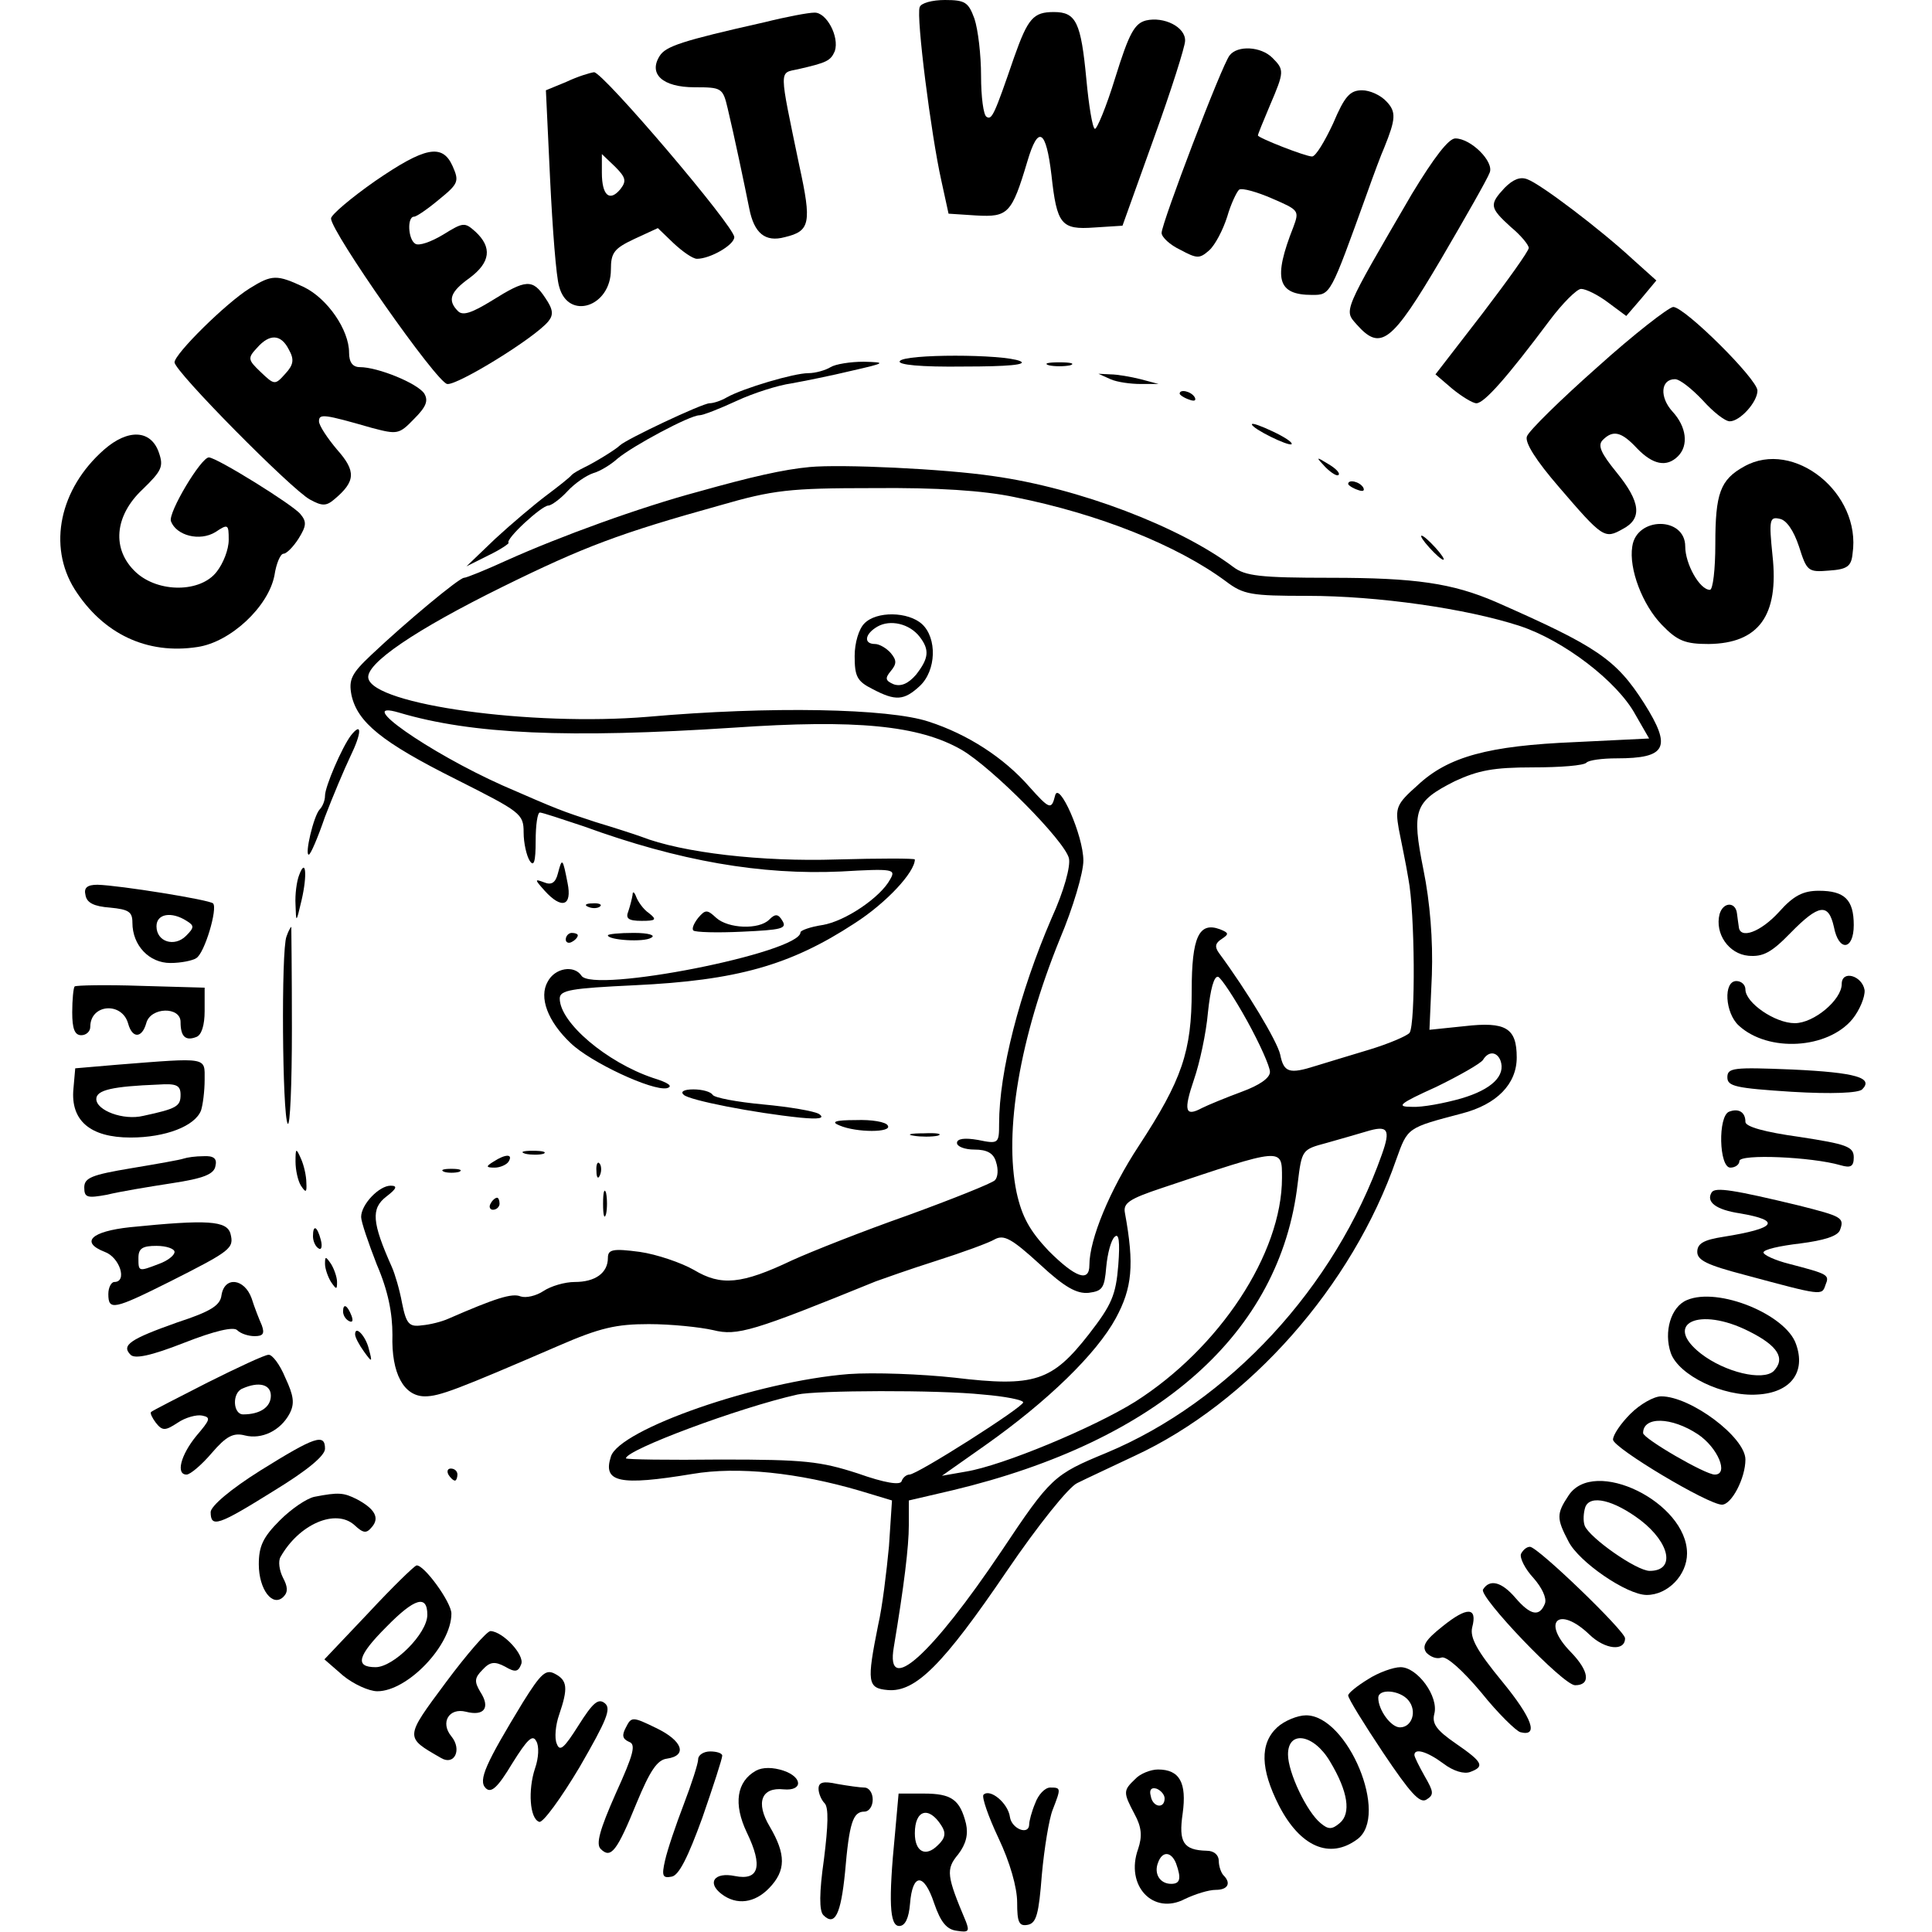 <?xml version="1.0" standalone="no"?>
<!DOCTYPE svg PUBLIC "-//W3C//DTD SVG 20010904//EN"
 "http://www.w3.org/TR/2001/REC-SVG-20010904/DTD/svg10.dtd">
<svg version="1.0" xmlns="http://www.w3.org/2000/svg"
 width="321pt" height="321pt" viewBox="0 0 321 321"
 preserveAspectRatio="xMidYMid meet">
<g transform="translate(0,321) scale(0.1,-0.1)"
fill="#000000" stroke="none">
<path d="M1528 3198 c-6 -16 19 -212 36 -288 l12 -55 46 -3 c53 -3 59 3 85 90
18 61 31 53 40 -23 9 -82 16 -91 71 -87 l47 3 52 145 c29 80 52 153 52 162 1
23 -35 41 -65 34 -19 -5 -28 -21 -51 -95 -15 -49 -31 -87 -34 -85 -4 2 -10 39
-14 82 -9 95 -17 112 -54 112 -34 0 -43 -10 -66 -75 -33 -96 -37 -105 -46 -99
-5 3 -9 33 -9 68 0 35 -5 77 -11 95 -10 27 -15 31 -49 31 -21 0 -40 -5 -42
-12z"/>
<path d="M1270 3173 c-138 -31 -164 -40 -174 -56 -19 -30 5 -52 58 -52 45 0
47 -1 55 -35 11 -46 28 -127 36 -167 8 -40 26 -56 59 -47 42 10 45 23 24 119
-34 164 -34 153 -2 160 48 11 54 14 61 30 8 24 -14 65 -34 64 -10 0 -47 -7
-83 -16z"/>
<path d="M2043 3118 c-13 -16 -113 -279 -113 -295 0 -7 14 -20 31 -28 28 -15
32 -15 48 -1 10 9 23 34 30 56 6 21 16 42 20 45 5 3 30 -4 55 -15 44 -19 45
-20 35 -47 -34 -86 -27 -113 31 -113 31 0 30 -1 91 168 11 31 24 66 29 77 19
47 20 59 4 76 -10 11 -28 19 -41 19 -20 0 -29 -10 -48 -55 -14 -30 -29 -55
-35 -55 -11 0 -90 31 -90 35 0 2 9 24 20 50 24 56 24 59 4 79 -19 19 -58 21
-71 4z"/>
<path d="M941 3074 l-34 -14 7 -148 c4 -82 10 -162 15 -178 15 -57 86 -34 86
28 0 28 5 35 39 51 l39 18 26 -25 c15 -14 32 -26 39 -26 22 0 62 23 62 36 0
18 -218 274 -233 274 -7 -1 -27 -7 -46 -16z m90 -178 c-18 -22 -31 -11 -31 27
l0 31 22 -21 c18 -18 19 -24 9 -37z"/>
<path d="M2346 2888 c-116 -199 -113 -193 -92 -217 40 -45 58 -31 140 108 41
70 78 135 81 144 8 18 -31 57 -57 57 -11 0 -35 -31 -72 -92z"/>
<path d="M623 2909 c-40 -28 -73 -56 -73 -62 0 -22 175 -272 193 -275 16 -3
145 76 168 104 9 11 8 20 -5 39 -21 32 -32 31 -88 -4 -34 -21 -49 -26 -57 -18
-18 18 -13 32 19 55 35 26 38 51 10 77 -18 16 -20 16 -54 -5 -20 -12 -40 -19
-46 -15 -12 7 -14 45 -2 45 4 0 23 13 42 29 32 26 33 30 22 55 -17 38 -46 32
-129 -25z"/>
<path d="M2500 2898 c-26 -28 -25 -33 10 -65 17 -14 30 -30 30 -35 0 -5 -35
-54 -77 -109 l-78 -101 28 -24 c16 -13 34 -24 40 -24 13 0 51 43 122 138 21
28 45 52 52 52 8 0 28 -10 44 -22 l31 -23 25 29 25 30 -39 35 c-54 50 -153
125 -175 133 -12 5 -24 0 -38 -14z"/>
<path d="M415 2731 c-39 -24 -125 -109 -125 -123 0 -15 195 -212 225 -228 20
-11 27 -11 40 0 36 30 37 47 5 83 -16 19 -30 40 -30 47 0 13 8 12 88 -11 42
-11 45 -11 70 15 20 20 24 30 17 42 -11 17 -77 44 -107 44 -12 0 -18 8 -18 24
0 38 -36 90 -75 109 -45 21 -53 21 -90 -2z m65 -102 c9 -16 8 -25 -6 -40 -17
-19 -18 -19 -41 3 -21 20 -22 23 -6 40 21 24 40 23 53 -3z"/>
<path d="M2654 2600 c-61 -54 -114 -106 -117 -115 -4 -10 15 -40 53 -84 73
-85 76 -87 106 -70 33 17 30 45 -10 94 -26 32 -32 45 -23 54 17 17 31 14 57
-14 26 -27 49 -32 68 -13 18 18 14 49 -9 74 -22 24 -20 54 4 54 8 0 28 -16 46
-35 17 -19 37 -35 45 -35 17 0 46 32 46 51 0 19 -121 139 -140 139 -8 -1 -65
-45 -126 -100z"/>
<path d="M1495 2610 c-4 -6 34 -10 107 -9 72 0 106 3 93 9 -28 12 -193 12
-200 0z"/>
<path d="M1380 2600 c-8 -5 -25 -10 -37 -10 -24 0 -108 -25 -135 -40 -10 -6
-23 -10 -29 -10 -12 0 -139 -60 -149 -70 -7 -7 -43 -29 -60 -37 -8 -4 -17 -9
-20 -12 -3 -4 -22 -19 -42 -34 -20 -15 -59 -48 -85 -72 l-48 -46 36 18 c21 10
35 20 34 21 -6 6 55 62 66 62 5 0 20 11 32 24 12 13 31 26 43 30 11 3 29 14
40 24 25 21 120 72 136 72 6 0 34 11 62 24 28 13 69 26 91 29 22 4 67 13 100
21 57 13 58 14 20 15 -22 0 -47 -4 -55 -9z"/>
<path d="M1743 2603 c9 -2 25 -2 35 0 9 3 1 5 -18 5 -19 0 -27 -2 -17 -5z"/>
<path d="M1845 2580 c11 -5 34 -8 50 -8 l30 0 -30 8 c-16 4 -39 8 -50 8 l-20
1 20 -9z"/>
<path d="M1960 2556 c0 -2 7 -7 16 -10 8 -3 12 -2 9 4 -6 10 -25 14 -25 6z"/>
<path d="M2080 2505 c0 -7 61 -37 66 -33 2 3 -12 12 -31 21 -19 9 -35 15 -35
12z"/>
<path d="M173 2463 c-74 -65 -94 -160 -49 -232 47 -74 120 -109 204 -96 55 8
118 67 128 119 3 20 10 36 15 36 5 0 16 11 25 25 13 21 14 28 3 41 -12 15
-139 94 -152 94 -13 0 -68 -92 -63 -106 9 -24 48 -34 74 -18 21 14 22 13 22
-13 0 -16 -9 -39 -20 -53 -27 -35 -97 -35 -134 -1 -41 38 -36 94 11 138 32 31
35 38 27 61 -13 38 -51 40 -91 5z"/>
<path d="M2202 2434 c10 -10 20 -16 22 -13 3 3 -5 11 -17 18 -21 13 -21 12 -5
-5z"/>
<path d="M2898 2435 c-40 -22 -48 -45 -48 -129 0 -42 -4 -76 -9 -76 -17 0 -41
43 -41 72 0 50 -81 50 -88 0 -6 -37 17 -97 49 -130 26 -27 39 -32 78 -32 83 1
117 47 106 147 -6 59 -5 65 12 61 11 -2 23 -19 32 -46 13 -41 15 -43 50 -40
30 2 37 7 39 28 15 101 -98 191 -180 145z"/>
<path d="M1345 2434 c-43 -4 -96 -16 -185 -41 -97 -26 -229 -74 -318 -114 -35
-16 -67 -29 -71 -29 -8 0 -97 -74 -154 -128 -33 -31 -38 -41 -33 -67 10 -45
50 -78 174 -140 107 -54 112 -57 112 -88 0 -18 5 -39 10 -47 7 -11 10 -2 10
33 0 26 3 47 7 47 4 0 37 -11 73 -23 159 -58 295 -81 427 -75 87 5 92 4 82
-13 -16 -30 -75 -70 -113 -76 -20 -3 -36 -9 -36 -12 0 -34 -346 -102 -364 -72
-12 18 -44 13 -56 -10 -15 -26 0 -66 38 -102 33 -32 136 -80 160 -75 11 3 3 9
-23 17 -77 26 -155 92 -155 132 0 14 19 17 124 22 170 8 259 33 366 103 53 34
100 85 100 106 0 2 -59 2 -130 0 -124 -4 -256 11 -325 38 -11 4 -45 15 -75 24
-58 19 -61 20 -155 61 -123 55 -250 144 -172 121 121 -36 281 -43 556 -25 203
14 308 4 379 -37 51 -30 171 -151 178 -180 3 -13 -8 -54 -29 -100 -53 -123
-87 -255 -87 -341 0 -33 -1 -34 -35 -27 -23 4 -35 2 -35 -5 0 -6 13 -11 29
-11 21 0 32 -6 36 -21 4 -12 3 -25 -2 -30 -5 -5 -70 -31 -144 -58 -74 -26
-160 -60 -193 -75 -84 -40 -118 -43 -163 -16 -21 12 -62 26 -90 30 -45 6 -53
4 -53 -10 0 -25 -21 -40 -55 -40 -17 0 -40 -7 -52 -15 -12 -8 -29 -12 -38 -9
-14 6 -42 -3 -120 -37 -11 -5 -31 -10 -44 -11 -21 -3 -26 2 -33 37 -4 22 -12
49 -17 60 -33 74 -35 97 -9 117 17 13 19 18 7 18 -19 0 -49 -31 -49 -52 0 -8
12 -43 26 -79 19 -44 26 -81 26 -117 -2 -64 19 -102 54 -102 24 0 53 11 222
84 69 30 96 36 150 36 37 0 85 -5 107 -10 40 -10 66 -2 270 81 11 4 56 20 100
34 44 14 88 30 98 36 15 8 28 1 74 -41 42 -39 62 -50 82 -48 23 3 26 8 29 43
2 22 8 45 14 50 7 7 9 -8 6 -47 -4 -50 -11 -66 -49 -115 -61 -78 -90 -88 -223
-72 -55 6 -134 9 -176 6 -152 -12 -381 -92 -395 -137 -14 -43 14 -49 135 -29
76 13 177 2 279 -28 l53 -16 -5 -76 c-4 -42 -11 -101 -18 -131 -19 -95 -18
-105 16 -108 46 -4 92 42 198 198 51 75 103 140 117 146 14 7 57 27 95 45 190
88 362 282 435 493 19 53 18 52 109 76 58 15 91 49 91 93 0 49 -18 60 -87 52
l-58 -6 4 91 c2 58 -3 121 -14 175 -20 100 -15 113 52 147 39 18 64 23 130 23
45 0 85 3 89 8 4 4 26 7 50 7 83 0 92 18 46 91 -47 74 -79 95 -247 169 -72 31
-133 40 -274 40 -118 0 -142 3 -162 18 -89 67 -256 131 -399 151 -81 12 -252
20 -305 15z m341 -50 c140 -28 270 -80 351 -140 29 -22 42 -24 135 -24 117 0
264 -21 353 -50 73 -24 162 -92 192 -147 l23 -40 -123 -6 c-144 -6 -211 -24
-262 -72 -35 -31 -37 -37 -31 -72 4 -21 12 -58 16 -83 11 -56 12 -241 2 -256
-4 -5 -34 -18 -67 -28 -33 -10 -73 -22 -89 -27 -44 -14 -53 -11 -59 19 -5 22
-54 104 -102 169 -7 10 -6 16 5 23 12 8 12 10 -3 16 -35 13 -47 -13 -47 -102
0 -101 -16 -148 -88 -258 -48 -73 -82 -155 -82 -198 0 -29 -23 -21 -68 24 -31
33 -44 56 -53 97 -21 101 5 256 72 421 22 52 39 110 39 130 0 42 -41 134 -47
108 -6 -24 -9 -23 -43 15 -42 48 -102 87 -167 108 -66 22 -263 26 -467 8 -193
-16 -455 20 -464 64 -5 24 77 80 223 152 136 67 195 89 360 135 90 26 116 29
256 29 106 1 183 -4 235 -15z m386 -870 c21 -38 38 -76 38 -85 0 -10 -17 -22
-47 -33 -27 -10 -56 -22 -66 -27 -28 -15 -31 -5 -13 48 9 26 20 76 23 111 4
38 10 61 17 59 5 -2 27 -35 48 -73z m421 -66 c9 -25 -14 -48 -65 -63 -28 -8
-65 -15 -82 -14 -27 0 -22 5 40 33 39 19 74 39 78 45 9 15 23 14 29 -1z m-197
-156 c-78 -221 -254 -411 -458 -496 -87 -36 -92 -40 -174 -163 -117 -174 -193
-242 -179 -160 17 102 25 167 25 203 l0 41 73 17 c342 82 544 261 573 509 7
57 7 57 48 68 22 6 52 15 66 19 36 11 41 4 26 -38z m-166 -39 c0 -126 -104
-283 -244 -372 -69 -43 -220 -106 -281 -116 l-40 -7 71 50 c105 74 186 153
218 212 27 50 31 88 15 175 -3 16 7 23 61 41 203 68 200 68 200 17z m-497
-360 c37 -3 67 -9 67 -13 0 -8 -176 -120 -189 -120 -5 0 -11 -5 -13 -11 -2 -7
-28 -3 -73 13 -62 20 -88 23 -227 23 -87 -1 -158 0 -158 2 0 14 187 84 285
106 31 7 233 8 308 0z"/>
<path d="M1436 2174 c-9 -9 -16 -32 -16 -54 0 -34 4 -42 30 -55 38 -20 52 -19
78 5 28 26 29 80 4 103 -23 21 -76 22 -96 1z m92 -22 c17 -22 15 -36 -6 -63
-13 -15 -25 -20 -37 -16 -14 6 -15 10 -5 22 10 12 10 18 0 30 -7 8 -19 15 -26
15 -20 0 -17 17 4 29 21 12 53 5 70 -17z"/>
<path d="M2240 2406 c0 -2 7 -7 16 -10 8 -3 12 -2 9 4 -6 10 -25 14 -25 6z"/>
<path d="M2375 2300 c10 -11 20 -20 23 -20 3 0 -3 9 -13 20 -10 11 -20 20 -23
20 -3 0 3 -9 13 -20z"/>
<path d="M583 1988 c-15 -20 -43 -85 -43 -100 0 -8 -4 -18 -9 -23 -10 -11 -25
-75 -18 -75 3 0 15 28 27 63 13 34 32 79 42 100 19 39 20 59 1 35z"/>
<path d="M927 1759 c-4 -16 -11 -20 -23 -15 -16 6 -16 5 1 -14 28 -31 46 -26
38 13 -8 41 -9 43 -16 16z"/>
<path d="M497 1756 c-4 -10 -7 -32 -6 -49 1 -31 1 -31 10 7 10 43 7 72 -4 42z"/>
<path d="M142 1723 c2 -13 14 -19 41 -21 31 -3 37 -7 37 -25 0 -38 28 -67 63
-67 18 0 37 4 43 8 14 8 36 83 28 91 -6 6 -155 30 -192 31 -17 0 -23 -5 -20
-17z m168 -43 c13 -8 13 -11 -1 -25 -19 -19 -49 -10 -49 16 0 21 25 25 50 9z"/>
<path d="M1051 1723 c-1 -6 -4 -18 -7 -27 -5 -12 0 -16 22 -16 24 0 26 2 12
13 -9 6 -18 19 -21 27 -3 8 -6 10 -6 3z"/>
<path d="M2956 1695 c-31 -34 -65 -46 -67 -25 -1 6 -2 15 -3 22 -2 20 -23 20
-29 -1 -8 -32 15 -66 48 -69 24 -2 38 5 70 38 47 48 63 50 72 10 8 -42 33 -39
33 3 0 42 -15 57 -58 57 -26 0 -42 -8 -66 -35z"/>
<path d="M978 1703 c7 -3 16 -2 19 1 4 3 -2 6 -13 5 -11 0 -14 -3 -6 -6z"/>
<path d="M1160 1685 c-7 -9 -11 -18 -8 -21 3 -3 40 -4 81 -2 65 3 75 5 67 18
-7 12 -12 12 -22 2 -17 -17 -68 -15 -88 3 -15 14 -18 14 -30 0z"/>
<path d="M476 1654 c-9 -22 -7 -297 2 -311 4 -6 7 65 7 158 0 93 -1 169 -1
169 -1 0 -5 -7 -8 -16z"/>
<path d="M940 1649 c0 -5 5 -7 10 -4 6 3 10 8 10 11 0 2 -4 4 -10 4 -5 0 -10
-5 -10 -11z"/>
<path d="M1010 1656 c0 -8 60 -12 72 -4 8 4 -4 8 -29 8 -24 0 -43 -2 -43 -4z"/>
<path d="M3060 1575 c0 -26 -46 -65 -78 -65 -33 0 -82 34 -82 56 0 8 -7 14
-15 14 -22 0 -19 -53 4 -74 49 -45 148 -39 189 11 12 15 21 37 20 48 -4 24
-38 34 -38 10z"/>
<path d="M124 1571 c-2 -2 -4 -22 -4 -43 0 -27 4 -38 15 -38 8 0 15 6 15 14 0
38 53 42 63 5 7 -25 23 -24 30 1 7 27 57 28 57 2 0 -24 8 -32 26 -25 9 3 14
20 14 43 l0 39 -106 3 c-58 2 -108 1 -110 -1z"/>
<path d="M195 1441 l-70 -6 -3 -34 c-5 -53 28 -81 95 -81 58 0 107 19 117 45
3 9 6 32 6 51 0 38 7 37 -145 25z m105 -50 c0 -19 -6 -23 -62 -35 -33 -8 -78
9 -78 28 0 15 27 21 103 24 30 2 37 -1 37 -17z"/>
<path d="M2870 1420 c0 -15 14 -18 107 -24 67 -4 111 -2 117 4 19 19 -9 28
-116 33 -98 4 -108 3 -108 -13z"/>
<path d="M1136 1391 c9 -9 116 -30 194 -38 31 -3 41 -1 31 6 -8 5 -50 12 -93
16 -43 4 -81 11 -84 16 -3 5 -17 9 -32 9 -16 0 -22 -4 -16 -9z"/>
<path d="M2873 1363 c-19 -7 -17 -93 2 -93 8 0 15 5 15 11 0 12 120 7 168 -7
17 -5 22 -2 22 13 0 18 -12 22 -90 34 -58 8 -90 17 -90 25 0 16 -11 23 -27 17z"/>
<path d="M1395 1340 c28 -12 88 -12 80 0 -3 6 -27 10 -53 9 -35 0 -42 -3 -27
-9z"/>
<path d="M1518 1323 c12 -2 30 -2 40 0 9 3 -1 5 -23 4 -22 0 -30 -2 -17 -4z"/>
<path d="M491 1280 c0 -14 4 -32 9 -40 8 -12 10 -12 9 5 0 11 -4 29 -9 40 -8
18 -9 18 -9 -5z"/>
<path d="M873 1293 c9 -2 23 -2 30 0 6 3 -1 5 -18 5 -16 0 -22 -2 -12 -5z"/>
<path d="M305 1285 c-5 -2 -45 -9 -87 -16 -66 -11 -78 -16 -78 -32 0 -17 5
-18 38 -12 20 5 68 13 107 19 53 8 71 15 73 29 3 12 -3 17 -20 16 -13 0 -27
-2 -33 -4z"/>
<path d="M820 1280 c-13 -8 -13 -10 2 -10 9 0 20 5 23 10 8 13 -5 13 -25 0z"/>
<path d="M991 1264 c0 -11 3 -14 6 -6 3 7 2 16 -1 19 -3 4 -6 -2 -5 -13z"/>
<path d="M738 1263 c6 -2 18 -2 25 0 6 3 1 5 -13 5 -14 0 -19 -2 -12 -5z"/>
<path d="M1002 1210 c0 -19 2 -27 5 -17 2 9 2 25 0 35 -3 9 -5 1 -5 -18z"/>
<path d="M2844 1229 c-10 -16 7 -29 47 -35 70 -12 60 -25 -28 -39 -32 -5 -43
-11 -43 -25 0 -14 17 -22 78 -38 130 -35 129 -35 135 -17 7 17 5 18 -60 35
-24 6 -43 15 -43 19 0 5 27 11 61 15 39 5 62 12 66 22 8 21 3 23 -68 41 -108
26 -139 31 -145 22z"/>
<path d="M815 1210 c-3 -5 -1 -10 4 -10 6 0 11 5 11 10 0 6 -2 10 -4 10 -3 0
-8 -4 -11 -10z"/>
<path d="M216 1171 c-65 -7 -83 -25 -42 -41 25 -9 38 -50 16 -50 -5 0 -10 -9
-10 -20 0 -28 9 -26 103 21 101 51 106 55 100 79 -6 22 -38 24 -167 11z m74
-41 c0 -6 -12 -15 -26 -20 -34 -13 -34 -13 -34 10 0 16 7 20 30 20 17 0 30 -5
30 -10z"/>
<path d="M520 1156 c0 -8 4 -17 9 -20 5 -4 7 3 4 14 -6 23 -13 26 -13 6z"/>
<path d="M540 1110 c0 -8 5 -22 10 -30 9 -13 10 -13 10 0 0 8 -5 22 -10 30 -9
13 -10 13 -10 0z"/>
<path d="M368 1058 c-2 -17 -18 -27 -73 -45 -79 -28 -94 -38 -78 -54 7 -7 33
-2 89 20 51 20 82 27 88 21 6 -6 19 -10 29 -10 14 0 17 4 12 18 -4 9 -12 29
-17 45 -12 33 -45 37 -50 5z"/>
<path d="M2803 1050 c-27 -11 -39 -53 -27 -88 13 -37 87 -73 144 -69 55 3 81
37 64 84 -17 49 -129 95 -181 73z m103 -52 c48 -24 61 -45 41 -66 -18 -17 -81
-2 -121 29 -64 50 -3 79 80 37z"/>
<path d="M570 1031 c0 -6 4 -13 10 -16 6 -3 7 1 4 9 -7 18 -14 21 -14 7z"/>
<path d="M590 993 c0 -5 7 -18 15 -29 13 -18 14 -18 8 4 -5 22 -23 41 -23 25z"/>
<path d="M345 913 c-49 -25 -92 -47 -94 -49 -2 -2 2 -10 8 -18 11 -14 16 -13
36 0 13 9 32 14 41 12 15 -3 13 -7 -10 -34 -26 -32 -34 -64 -16 -64 6 0 25 16
42 36 24 28 36 34 55 29 28 -7 59 8 74 36 9 17 7 30 -7 60 -9 22 -22 39 -28
38 -6 0 -51 -21 -101 -46z m105 -22 c0 -19 -18 -31 -46 -31 -17 0 -19 36 -1
43 27 12 47 7 47 -12z"/>
<path d="M2709 861 c-16 -16 -29 -35 -29 -43 1 -14 158 -108 181 -108 16 0 39
44 39 75 0 37 -91 105 -140 105 -12 0 -35 -13 -51 -29z m112 -34 c33 -22 52
-67 28 -67 -16 0 -119 60 -119 69 0 28 47 27 91 -2z"/>
<path d="M433 767 c-51 -32 -82 -59 -83 -69 0 -27 12 -23 105 35 54 33 85 58
85 70 0 26 -17 20 -107 -36z"/>
<path d="M745 760 c3 -5 8 -10 11 -10 2 0 4 5 4 10 0 6 -5 10 -11 10 -5 0 -7
-4 -4 -10z"/>
<path d="M2606 725 c-20 -30 -20 -38 0 -76 17 -34 97 -89 130 -89 35 0 67 33
67 69 0 85 -155 161 -197 96z m120 -41 c49 -38 58 -84 15 -84 -22 0 -100 55
-108 75 -3 8 -2 22 1 31 8 21 47 12 92 -22z"/>
<path d="M522 723 c-13 -3 -38 -20 -57 -39 -28 -28 -35 -43 -35 -73 0 -42 23
-72 41 -54 8 8 7 17 -1 32 -6 12 -8 27 -4 34 31 55 92 81 123 53 15 -14 20
-14 29 -3 13 15 5 30 -25 46 -22 11 -30 12 -71 4z"/>
<path d="M2527 628 c-2 -7 7 -25 21 -40 14 -16 22 -33 19 -42 -9 -23 -24 -20
-49 9 -23 27 -43 32 -54 14 -7 -12 133 -159 153 -159 26 0 24 23 -7 55 -50 51
-20 78 31 29 26 -25 59 -28 59 -6 0 12 -145 152 -158 152 -6 0 -12 -6 -15 -12z"/>
<path d="M612 530 l-73 -77 31 -27 c17 -14 43 -26 57 -26 50 0 123 76 123 129
0 19 -46 82 -58 80 -4 -1 -40 -36 -80 -79z m98 -3 c0 -31 -56 -87 -86 -87 -35
0 -30 19 18 67 47 48 68 54 68 20z"/>
<path d="M2397 508 c-29 -23 -35 -33 -27 -44 7 -7 17 -11 25 -8 8 3 35 -21 66
-58 28 -35 58 -64 65 -66 31 -8 20 23 -30 84 -42 51 -54 73 -50 90 9 34 -8 35
-49 2z"/>
<path d="M741 415 c-69 -93 -69 -91 -8 -126 22 -13 35 14 17 36 -19 23 -4 48
24 41 31 -8 41 7 24 33 -10 17 -10 23 4 37 12 13 20 14 37 5 17 -10 22 -9 27
4 6 15 -30 54 -51 55 -6 0 -39 -38 -74 -85z"/>
<path d="M869 382 c-62 -102 -75 -130 -62 -143 9 -9 20 1 44 41 25 40 34 49
40 37 5 -8 4 -28 -2 -45 -12 -36 -9 -84 7 -89 6 -2 36 39 67 91 45 78 53 97
42 106 -11 9 -20 1 -44 -37 -24 -38 -31 -44 -36 -30 -4 9 -2 31 4 48 15 44 14
57 -7 68 -15 8 -23 1 -53 -47z"/>
<path d="M2273 420 c-18 -11 -33 -23 -33 -27 0 -5 26 -47 58 -95 45 -67 61
-85 72 -78 13 8 12 13 -3 39 -9 16 -17 32 -17 35 0 12 21 6 48 -14 17 -13 35
-18 45 -14 24 9 21 16 -24 47 -32 22 -40 33 -36 49 8 29 -28 78 -56 78 -12 0
-37 -9 -54 -20z m67 -35 c15 -18 6 -45 -14 -45 -15 0 -36 29 -36 49 0 16 36
13 50 -4z"/>
<path d="M1040 340 c-7 -13 -6 -19 5 -24 12 -4 8 -20 -22 -86 -27 -61 -33 -84
-25 -92 17 -17 27 -4 60 77 22 53 34 71 50 73 35 5 26 30 -18 51 -39 19 -41
19 -50 1z"/>
<path d="M2122 340 c-29 -27 -28 -69 3 -130 35 -68 84 -90 130 -56 54 39 -16
206 -85 206 -14 0 -36 -9 -48 -20z m88 -57 c30 -50 35 -86 16 -102 -13 -11
-19 -11 -32 0 -23 19 -54 84 -54 114 0 41 43 34 70 -12z"/>
<path d="M1160 287 c0 -7 -11 -41 -24 -75 -13 -34 -27 -75 -31 -93 -6 -26 -4
-30 11 -27 12 2 27 32 51 98 18 52 33 98 33 103 0 4 -9 7 -20 7 -11 0 -20 -6
-20 -13z"/>
<path d="M1256 268 c-32 -18 -38 -55 -15 -103 27 -56 20 -80 -20 -72 -34 7
-47 -11 -22 -30 25 -19 55 -15 79 10 28 29 28 56 1 102 -24 40 -14 66 23 62
32 -3 32 20 0 31 -18 6 -35 6 -46 0z"/>
<path d="M1886 254 c-20 -19 -20 -22 -1 -58 12 -22 13 -37 6 -58 -22 -61 25
-111 78 -83 17 8 39 15 51 15 20 0 26 11 13 24 -4 4 -8 15 -8 24 0 10 -8 17
-20 17 -39 1 -47 14 -40 62 7 51 -5 73 -41 73 -12 0 -30 -7 -38 -16z m49 -32
c0 -18 -20 -15 -23 4 -3 10 1 15 10 12 7 -3 13 -10 13 -16z m19 -108 c9 -25 7
-34 -8 -34 -19 0 -29 17 -22 35 7 20 22 19 30 -1z"/>
<path d="M1360 238 c0 -8 5 -19 10 -24 7 -7 6 -37 -1 -93 -8 -56 -8 -86 -1
-93 19 -19 29 1 36 71 7 82 13 101 32 101 8 0 14 9 14 20 0 11 -6 20 -14 20
-7 0 -28 3 -45 6 -23 5 -31 3 -31 -8z"/>
<path d="M1720 214 c-6 -14 -10 -30 -10 -35 0 -19 -29 -8 -32 12 -3 23 -33 48
-44 37 -3 -4 8 -36 25 -72 19 -40 31 -82 31 -107 0 -33 3 -40 18 -37 14 3 18
18 23 83 4 44 12 93 18 108 14 36 14 37 -4 37 -9 0 -20 -12 -25 -26z"/>
<path d="M1487 163 c-11 -112 -9 -153 7 -153 10 0 16 13 18 37 4 51 23 52 40
1 11 -32 21 -44 38 -46 19 -3 21 -1 15 15 -32 76 -34 87 -13 112 13 17 17 33
13 51 -10 40 -24 50 -70 50 l-42 0 -6 -67z m77 14 c8 -12 7 -21 -6 -33 -20
-20 -38 -11 -38 20 0 39 23 46 44 13z"/>
</g>
</svg>
